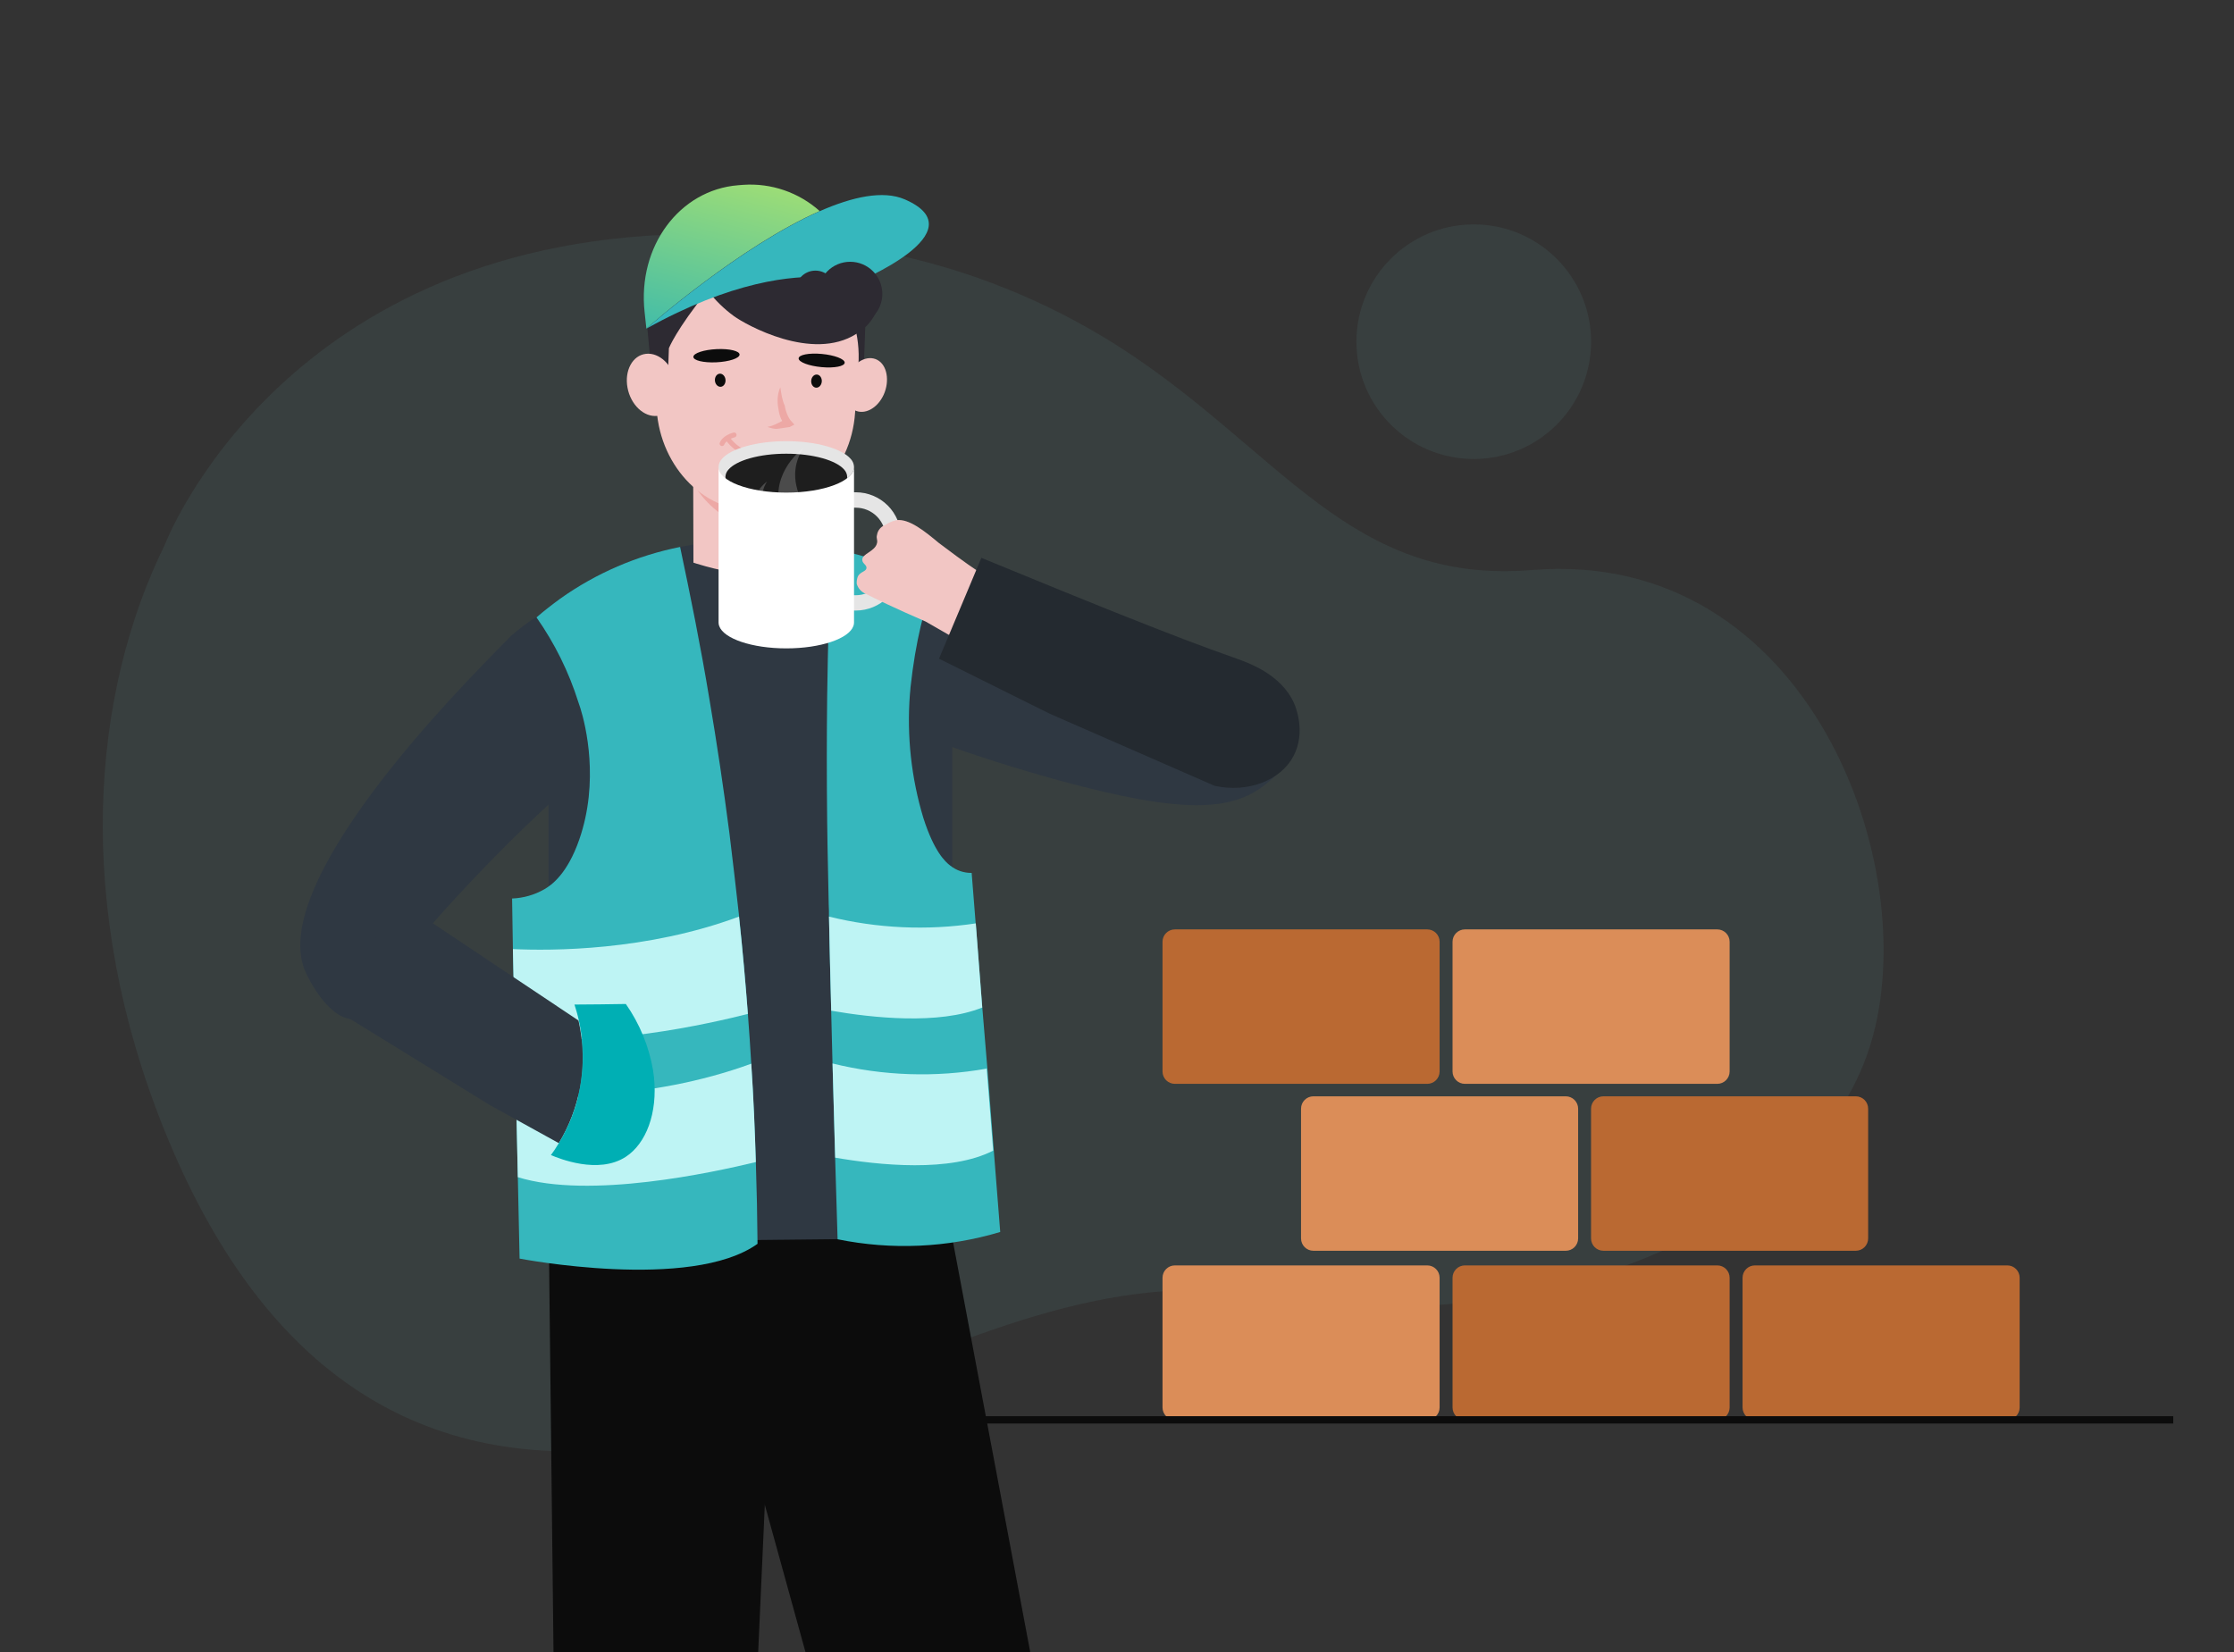 <?xml version="1.0" encoding="UTF-8"?> <svg xmlns="http://www.w3.org/2000/svg" width="457" height="338" viewBox="0 0 457 338" fill="none"><rect x="0" y="0" width="457" height="338" fill="#333333" stroke="none"/> <g clip-path="url(#clip0_4864_45037)"> <path opacity="0.1" d="M382.595 213.84C378.129 228.186 367.549 239.929 353.591 248.73C342.018 256.035 328.116 261.306 313.468 264.334C308.609 265.347 303.701 266.099 298.762 266.587C297.03 266.785 295.28 266.918 293.538 267.041C282.614 267.786 271.639 267.208 260.853 265.319C226.18 259.064 196.088 275.122 165.333 286.563L162.598 287.566C151.489 291.588 140.265 294.891 128.683 296.225C84.093 301.382 52.893 278.709 33.797 231.649C14.87 184.958 18.798 141.75 33.711 111.468C33.711 111.468 57.927 47.564 144.041 47.877C148.205 47.877 152.517 48.047 156.977 48.388C164.133 48.901 171.254 49.817 178.307 51.132C194.976 54.12 210.963 60.113 225.49 68.818C226.89 69.651 228.253 70.5 229.578 71.364C262.131 92.476 276.23 119.673 313.363 116.626C370 111.97 393.866 177.568 382.595 213.84Z" fill="#6CAAAF"></path> <path d="M177.124 63.473L176.63 77.326L174.034 77.841L173.004 64.303L177.124 63.473Z" fill="#2D2A32"></path> <path d="M165.719 141.118C182.232 148.707 199.338 154.933 216.866 159.733C241.525 166.45 251.889 166.124 258.911 160.458C260.393 159.27 265.449 155.087 264.976 150.389C263.473 135.41 209.119 130.785 209.119 130.785L165.719 141.118Z" fill="#2F3842"></path> <path d="M213.219 141.443L186.164 142.084L169.241 142.473L145.117 143.019L118.261 143.661L95.41 144.186C99.064 137.423 103.903 131.371 109.695 126.317C111.187 125.014 112.848 123.731 114.54 122.491C121.894 117.263 130.274 113.655 139.126 111.906C142.212 111.286 145.338 110.885 148.481 110.708C155.713 110.406 162.957 110.928 170.071 112.264C177.309 113.599 184.292 116.06 190.768 119.558C207.417 128.661 213.219 141.443 213.219 141.443Z" fill="#2F3842"></path> <path d="M62.644 199.16C63.211 200.401 67.395 208.915 72.735 208.536C76.477 208.284 79.935 203.649 81.553 197.111C86.42 191.193 91.781 185.117 97.646 178.979C106.262 169.935 115.386 161.389 124.975 153.384C125.669 152.796 126.373 152.238 127.077 151.681C126.709 150.998 126.373 150.315 126.026 149.579C121.549 141.149 116.014 133.325 109.555 126.297C107.799 127.458 106.121 128.733 104.531 130.112C102.776 131.868 100.757 133.949 98.582 136.209C81.627 153.71 55.496 184.287 62.644 199.16Z" fill="#2F3842"></path> <path d="M112.215 248.543L115.368 526.742H146.586L159.053 250.298L112.215 248.543Z" fill="#0C0C0C"></path> <path d="M144.411 110.707L163.877 112.431L194.801 129.869V253.901H112.215V129.869L144.411 110.707Z" fill="#2F3842"></path> <path d="M194.803 253.281L246.213 526.425L216.687 526.12L141.543 253.838L194.803 253.281Z" fill="#0C0C0C"></path> <path d="M165.834 85.883L141.773 86.692L141.868 120.423L165.939 119.613L165.834 85.883Z" fill="#F2C6C4"></path> <path d="M140.082 95.697C140.082 95.697 144.455 107.333 155.849 108.132C159.412 108.363 163.049 106.944 164.783 104.148C165.271 103.41 165.544 102.552 165.572 101.668C165.572 98.125 154.178 93.606 154.178 93.606L140.082 95.697Z" fill="#EDA8A5"></path> <path d="M153.6 104.558L152.622 104.453C141.68 103.402 133.492 92.628 134.333 80.425L134.995 70.744C135.836 58.54 145.391 49.501 156.322 50.552L157.31 50.657C168.242 51.708 176.441 62.482 175.6 74.686L174.927 84.377C174.128 96.601 164.542 105.641 153.6 104.558Z" fill="#F2C6C4"></path> <path d="M159.631 79.252C159.098 80.381 158.958 81.802 159.16 83.172C159.363 84.542 159.565 85.912 160.795 87.13L160.935 85.709C159.616 86.254 158.347 87.141 156.977 87.344C157.713 87.585 158.448 87.826 159.133 87.725C159.818 87.624 160.503 87.523 161.531 87.371L162.507 86.877L161.671 85.951C161.227 85.316 160.733 84.339 160.53 82.969C160.036 81.992 159.834 80.623 159.631 79.252Z" fill="#EDA8A5"></path> <path d="M147.453 79.136C146.855 79.189 146.317 78.633 146.25 77.894C146.183 77.154 146.614 76.51 147.211 76.457C147.809 76.403 148.347 76.959 148.414 77.698C148.481 78.438 148.05 79.082 147.453 79.136Z" fill="#0C0C0C"></path> <path d="M166.951 79.319C166.352 79.285 165.901 78.657 165.943 77.915C165.984 77.174 166.504 76.6 167.103 76.634C167.702 76.667 168.154 77.296 168.112 78.038C168.07 78.779 167.55 79.353 166.951 79.319Z" fill="#0C0C0C"></path> <path d="M141.84 72.998C141.867 72.252 144.005 71.55 146.615 71.43C149.225 71.309 151.319 71.815 151.292 72.56C151.264 73.305 149.126 74.008 146.516 74.128C143.906 74.249 141.812 73.743 141.84 72.998Z" fill="#0C0C0C"></path> <path d="M172.794 74.196C172.8 73.45 170.696 72.653 168.094 72.414C165.492 72.176 163.377 72.587 163.371 73.333C163.365 74.079 165.469 74.876 168.071 75.115C170.673 75.353 172.787 74.942 172.794 74.196Z" fill="#0C0C0C"></path> <path d="M160.849 91.783C158.4 93.148 152.592 94.675 148.952 89.869" stroke="#EDA8A5" stroke-linecap="round"></path> <path d="M150.176 88.984C149.178 89.245 148.094 89.844 147.702 90.758" stroke="#EDA8A5" stroke-linecap="round"></path> <path d="M180.77 80.762C179.477 83.59 176.818 84.967 174.8 83.916C172.782 82.865 172.204 79.606 173.486 76.779C174.768 73.951 177.438 72.574 179.456 73.625C181.474 74.677 182.053 77.924 180.77 80.762Z" fill="#F2C6C4"></path> <path d="M167.546 113.422C167.546 113.422 161.618 121.831 140.575 114.704L133.301 126.561L175.661 127.412L167.546 113.422Z" fill="#2F3842"></path> <path d="M131.989 62.378L133.713 81.014H136.488L136.835 71.239C136.835 71.239 138.285 67.486 144.771 59.435C146.304 61.434 148.117 63.204 150.152 64.69C152.57 66.445 166.15 74.056 175.179 68.306C177.215 67.129 178.765 65.266 179.552 63.05C180.75 59.182 178.575 55.693 178.154 55.03C174.633 49.396 167.202 49.438 166.592 49.449C161.494 48.114 152.265 45.77 151.14 46.159C150.93 46.233 150.636 46.338 150.646 46.39C150.657 46.443 151.698 46.39 151.698 46.285C151.698 46.18 151.382 46.191 151.161 46.159C139.946 44.582 134.785 51.015 134.785 51.015C131.222 55.472 131.8 60.99 131.989 62.378Z" fill="#2D2A32"></path> <path d="M167.683 43.186C151.507 50.323 132.912 66.605 132.229 67.236L131.861 63.819C130.4 50.418 138.988 38.855 151.002 37.899L152.053 37.815C154.885 37.622 157.727 37.998 160.411 38.92C163.095 39.843 165.568 41.293 167.683 43.186Z" fill="url(#paint0_linear_4864_45037)"></path> <path d="M175.05 57.825C173.057 57.151 170.973 56.779 168.87 56.722C162.058 56.291 149.687 57.531 132.238 67.233C132.922 66.623 151.516 50.341 167.692 43.204C174.388 40.261 180.663 38.874 185.099 40.797C200.403 47.451 175.05 57.825 175.05 57.825Z" fill="#36B7BD"></path> <path d="M173.916 66.719C177.55 66.719 180.496 63.773 180.496 60.139C180.496 56.505 177.55 53.559 173.916 53.559C170.282 53.559 167.336 56.505 167.336 60.139C167.336 63.773 170.282 66.719 173.916 66.719Z" fill="#2D2A32"></path> <path d="M166.811 63.482C169.052 63.482 170.869 61.665 170.869 59.425C170.869 57.184 169.052 55.367 166.811 55.367C164.57 55.367 162.754 57.184 162.754 59.425C162.754 61.665 164.57 63.482 166.811 63.482Z" fill="#2D2A32"></path> <path d="M138.243 78.183C138.884 81.694 137.192 84.784 134.459 85.089C131.726 85.394 129.003 82.808 128.362 79.297C127.721 75.787 129.413 72.696 132.146 72.392C134.879 72.087 137.612 74.672 138.243 78.183Z" fill="#F2C6C4"></path> <path d="M154.966 254.48C141.396 264.255 106.289 257.507 106.289 257.507L105.931 240.847L105.563 224.029L105.3 211.416L104.922 194.135L104.754 183.834C107.074 183.744 109.339 183.095 111.355 181.942C112.858 181.07 116.064 178.789 118.503 171.757C122.623 159.869 119.827 148.412 118.723 144.88C118.587 144.47 118.46 144.06 118.313 143.661C116.364 137.474 113.475 131.625 109.747 126.317C111.239 125.014 112.9 123.731 114.592 122.491C121.931 117.27 130.292 113.662 139.125 111.906C141.228 121.829 143.33 132.214 145.117 143.019C146.63 151.912 148 161.092 149.227 170.559C149.927 176.298 150.586 181.956 151.203 187.534C151.907 194.293 152.496 200.946 152.99 207.442C153.252 210.89 153.484 214.285 153.683 217.649C154.104 224.502 154.419 231.219 154.619 237.757C154.808 243.454 154.924 249.077 154.966 254.48Z" fill="url(#paint1_linear_4864_45037)"></path> <path d="M152.989 207.443C146.105 209.209 121.004 215.064 105.3 211.459L104.922 194.178C112.721 194.546 132.251 194.578 151.171 187.535C151.907 194.294 152.495 200.947 152.989 207.443Z" fill="#BEF4F4"></path> <path d="M154.618 237.758C145.925 239.86 120.593 245.41 105.93 240.848L105.562 224.03C111.018 224.43 132.597 225.365 153.683 217.629C154.156 224.503 154.418 231.209 154.618 237.758Z" fill="#BEF4F4"></path> <path d="M204.612 252.06C193.815 255.294 182.387 255.807 171.344 253.553C171.162 247.772 170.994 242.215 170.84 236.882C170.643 230.071 170.465 223.649 170.303 217.615C170.198 213.842 170.114 210.257 170.03 206.789C169.841 199.662 169.694 193.219 169.578 187.532C169.578 186.67 169.578 185.84 169.526 185.041C169.284 173.805 169.231 170.073 169.21 168.013C169.112 159.268 169.112 150.754 169.21 142.471C169.357 132.002 169.634 121.932 170.041 112.262C177.278 113.597 184.262 116.058 190.737 119.556C190.737 119.756 190.821 119.914 190.863 120.072C189.224 123.856 187.29 131.066 186.259 140.642C186.259 141.041 186.175 141.514 186.133 142.082C185.481 150.614 186.418 159.193 188.898 167.382C191.095 174.246 193.354 176.317 194.395 177.105C195.636 178.094 197.181 178.621 198.768 178.598L199.588 188.92L200.944 206.127L201.995 218.74L203.298 235.411L204.612 252.06Z" fill="url(#paint2_linear_4864_45037)"></path> <path d="M200.93 206.14C192.017 209.735 178.436 208.242 170.038 206.792C169.849 199.665 169.702 193.222 169.586 187.535C179.409 189.957 189.612 190.428 199.616 188.923L200.93 206.14Z" fill="#BEF4F4"></path> <path d="M203.17 235.413C194.446 239.922 179.804 238.409 170.849 236.853C170.652 230.042 170.474 223.619 170.312 217.586C180.634 220.139 191.377 220.497 201.846 218.637L203.17 235.413Z" fill="#BEF4F4"></path> <path d="M175.075 124.915H169.357C166.907 124.913 164.559 123.938 162.826 122.206C161.094 120.474 160.12 118.126 160.117 115.676V109.958C160.12 107.509 161.094 105.16 162.826 103.428C164.559 101.696 166.907 100.722 169.357 100.719H175.075C177.524 100.722 179.873 101.696 181.605 103.428C183.337 105.16 184.311 107.509 184.314 109.958V115.676C184.311 118.126 183.337 120.474 181.605 122.206C179.873 123.938 177.524 124.913 175.075 124.915ZM169.357 103.893C167.743 103.896 166.197 104.538 165.056 105.679C163.915 106.819 163.273 108.366 163.271 109.979V115.697C163.273 117.31 163.915 118.857 165.056 119.998C166.197 121.138 167.743 121.78 169.357 121.783H175.075C176.688 121.78 178.234 121.138 179.375 119.998C180.516 118.857 181.158 117.31 181.161 115.697V109.958C181.158 108.345 180.516 106.798 179.375 105.658C178.234 104.517 176.688 103.875 175.075 103.872L169.357 103.893Z" fill="#E5E5E5"></path> <path d="M174.704 95.528C174.704 98.439 168.502 100.783 160.85 100.783C153.198 100.783 146.996 98.429 146.996 95.528C147.019 94.922 147.258 94.344 147.669 93.899C149.477 91.796 154.69 90.262 160.85 90.262C167.009 90.262 172.223 91.786 174.031 93.899C174.442 94.344 174.681 94.922 174.704 95.528Z" fill="#E5E5E5"></path> <path d="M173.306 97.558C173.306 100.175 167.735 102.299 160.85 102.299C153.965 102.299 148.395 100.196 148.395 97.558C148.418 97.014 148.634 96.496 149.004 96.097C150.623 94.195 155.311 92.828 160.85 92.828C166.39 92.828 171.078 94.195 172.707 96.097C173.07 96.5 173.282 97.016 173.306 97.558Z" fill="#1E1E1E"></path> <path d="M174.704 95.531V127.38C174.703 127.617 174.661 127.852 174.577 128.074C173.684 130.66 167.882 132.657 160.85 132.657C153.818 132.657 148.016 130.66 147.122 128.074C147.039 127.852 146.996 127.617 146.996 127.38V95.531C146.996 98.443 153.198 100.787 160.85 100.787C168.502 100.787 174.704 98.443 174.704 95.531Z" fill="white"></path> <path d="M205.861 135.964C202.707 134.472 199.501 132.811 196.243 131.129L189.316 127.146L189.064 127.04C183.388 124.581 179.057 122.5 177.207 121.543C176.74 121.369 176.321 121.088 175.981 120.723C175.642 120.358 175.392 119.919 175.252 119.441C175.222 118.914 175.308 118.386 175.504 117.896C176.061 116.939 177.123 116.95 177.249 116.267C177.375 115.583 176.356 115.289 176.398 114.532C176.303 113.292 179.068 112.84 179.414 111.074C179.562 110.37 179.194 110.212 179.414 109.392C179.49 108.949 179.681 108.533 179.969 108.188C180.257 107.843 180.632 107.58 181.054 107.427C181.733 106.971 182.488 106.64 183.283 106.449C185.879 105.966 189.295 108.793 192.038 111.074C194.078 112.567 196.958 114.858 200.71 117.286C202.812 117.917 205.734 118.768 209.361 119.819L205.861 135.964Z" fill="#F2C6C4"></path> <path d="M248.472 160.781L214.689 146.003L192.09 134.766L193.793 130.719L198.554 119.388L200.751 114.133C223.329 123.425 240.694 130.457 252.319 134.514C255.273 135.565 262.084 137.867 264.764 143.974C264.974 144.458 267.234 149.808 264.575 154.748C261.916 159.688 255.346 162.253 248.472 160.781Z" fill="#242A30"></path> <path d="M118.629 222.621C117.877 226.604 116.417 230.42 114.319 233.889L100.192 226.089L68.816 206.738L80.379 185.316L88.157 188.648C98.227 195.355 108.289 202.071 118.345 208.798C119.381 213.338 119.478 218.042 118.629 222.621Z" fill="#2F3842"></path> <path d="M127.993 236.695C122.37 240.332 114.328 237.011 112.699 236.327C113.183 235.676 113.75 234.856 114.318 233.889C118.881 226.372 120.351 217.377 118.417 208.799C118.123 207.474 117.787 206.36 117.513 205.53C121.024 205.53 124.524 205.456 128.025 205.414C130.851 209.455 132.75 214.071 133.585 218.931C133.659 219.394 133.722 219.867 133.774 220.319C134.562 227.75 132.166 233.983 127.993 236.695Z" fill="#00AFB4"></path> <path d="M291.967 258.9H240.34C238.944 258.9 237.812 260.032 237.812 261.428V287.973C237.812 289.369 238.944 290.501 240.34 290.501H291.967C293.363 290.501 294.495 289.369 294.495 287.973V261.428C294.495 260.032 293.363 258.9 291.967 258.9Z" fill="#DB8D58"></path> <path d="M410.623 258.9H358.997C357.6 258.9 356.469 260.032 356.469 261.428V287.973C356.469 289.369 357.6 290.501 358.997 290.501H410.623C412.019 290.501 413.151 289.369 413.151 287.973V261.428C413.151 260.032 412.019 258.9 410.623 258.9Z" fill="#BA6932"></path> <path d="M351.295 258.9H299.668C298.272 258.9 297.141 260.032 297.141 261.428V287.973C297.141 289.369 298.272 290.501 299.668 290.501H351.295C352.691 290.501 353.823 289.369 353.823 287.973V261.428C353.823 260.032 352.691 258.9 351.295 258.9Z" fill="#BA6932"></path> <path d="M320.303 224.305H268.676C267.28 224.305 266.148 225.437 266.148 226.833V253.379C266.148 254.775 267.28 255.906 268.676 255.906H320.303C321.699 255.906 322.831 254.775 322.831 253.379V226.833C322.831 225.437 321.699 224.305 320.303 224.305Z" fill="#DB8D58"></path> <path d="M291.967 190.152H240.34C238.944 190.152 237.812 191.284 237.812 192.68V219.226C237.812 220.622 238.944 221.754 240.34 221.754H291.967C293.363 221.754 294.495 220.622 294.495 219.226V192.68C294.495 191.284 293.363 190.152 291.967 190.152Z" fill="#BA6932"></path> <path d="M351.295 190.152H299.668C298.272 190.152 297.141 191.284 297.141 192.68V219.226C297.141 220.622 298.272 221.754 299.668 221.754H351.295C352.691 221.754 353.823 220.622 353.823 219.226V192.68C353.823 191.284 352.691 190.152 351.295 190.152Z" fill="#DB8D58"></path> <path d="M379.631 224.305H328.004C326.608 224.305 325.477 225.437 325.477 226.833V253.379C325.477 254.775 326.608 255.906 328.004 255.906H379.631C381.027 255.906 382.159 254.775 382.159 253.379V226.833C382.159 225.437 381.027 224.305 379.631 224.305Z" fill="#BA6932"></path> <path d="M444.578 290.501H127.078" stroke="#0C0C0C" stroke-width="1.5"></path> <path opacity="0.2" d="M161.425 107.99C156.325 100.49 161.217 94.032 164.3 91.74C162.925 93.865 161.425 97.74 164.3 102.99C166.6 107.19 164.008 111.074 162.425 112.49C163.225 110.99 162.092 108.865 161.425 107.99Z" fill="white"></path> <path opacity="0.2" d="M155.181 108.255C152.128 103.765 155.056 99.899 156.902 98.527C156.079 99.799 155.181 102.119 156.902 105.262C158.279 107.776 156.727 110.101 155.779 110.949C156.258 110.051 155.58 108.779 155.181 108.255Z" fill="white"></path> <circle opacity="0.1" cx="301.48" cy="69.91" r="24" fill="#6CAAAF"></circle> </g> <defs> <linearGradient id="paint0_linear_4864_45037" x1="131.699" y1="67.236" x2="141.119" y2="30.882" gradientUnits="userSpaceOnUse"> <stop offset="0.039" stop-color="#46BEA6"></stop> <stop offset="1" stop-color="#A3DF73"></stop> </linearGradient> <linearGradient id="paint1_linear_4864_45037" x1="217.064" y1="113.525" x2="68.376" y2="113.525" gradientUnits="userSpaceOnUse"> <stop stop-color="#36B7BD"></stop> <stop offset="1" stop-color="#36B7BD"></stop> </linearGradient> <linearGradient id="paint2_linear_4864_45037" x1="248.485" y1="113.823" x2="143.436" y2="113.823" gradientUnits="userSpaceOnUse"> <stop stop-color="#36B7BD"></stop> <stop offset="1" stop-color="#36B7BD"></stop> </linearGradient> <clipPath id="clip0_4864_45037"> <rect width="457" height="338" fill="white"></rect> </clipPath> </defs> </svg> 